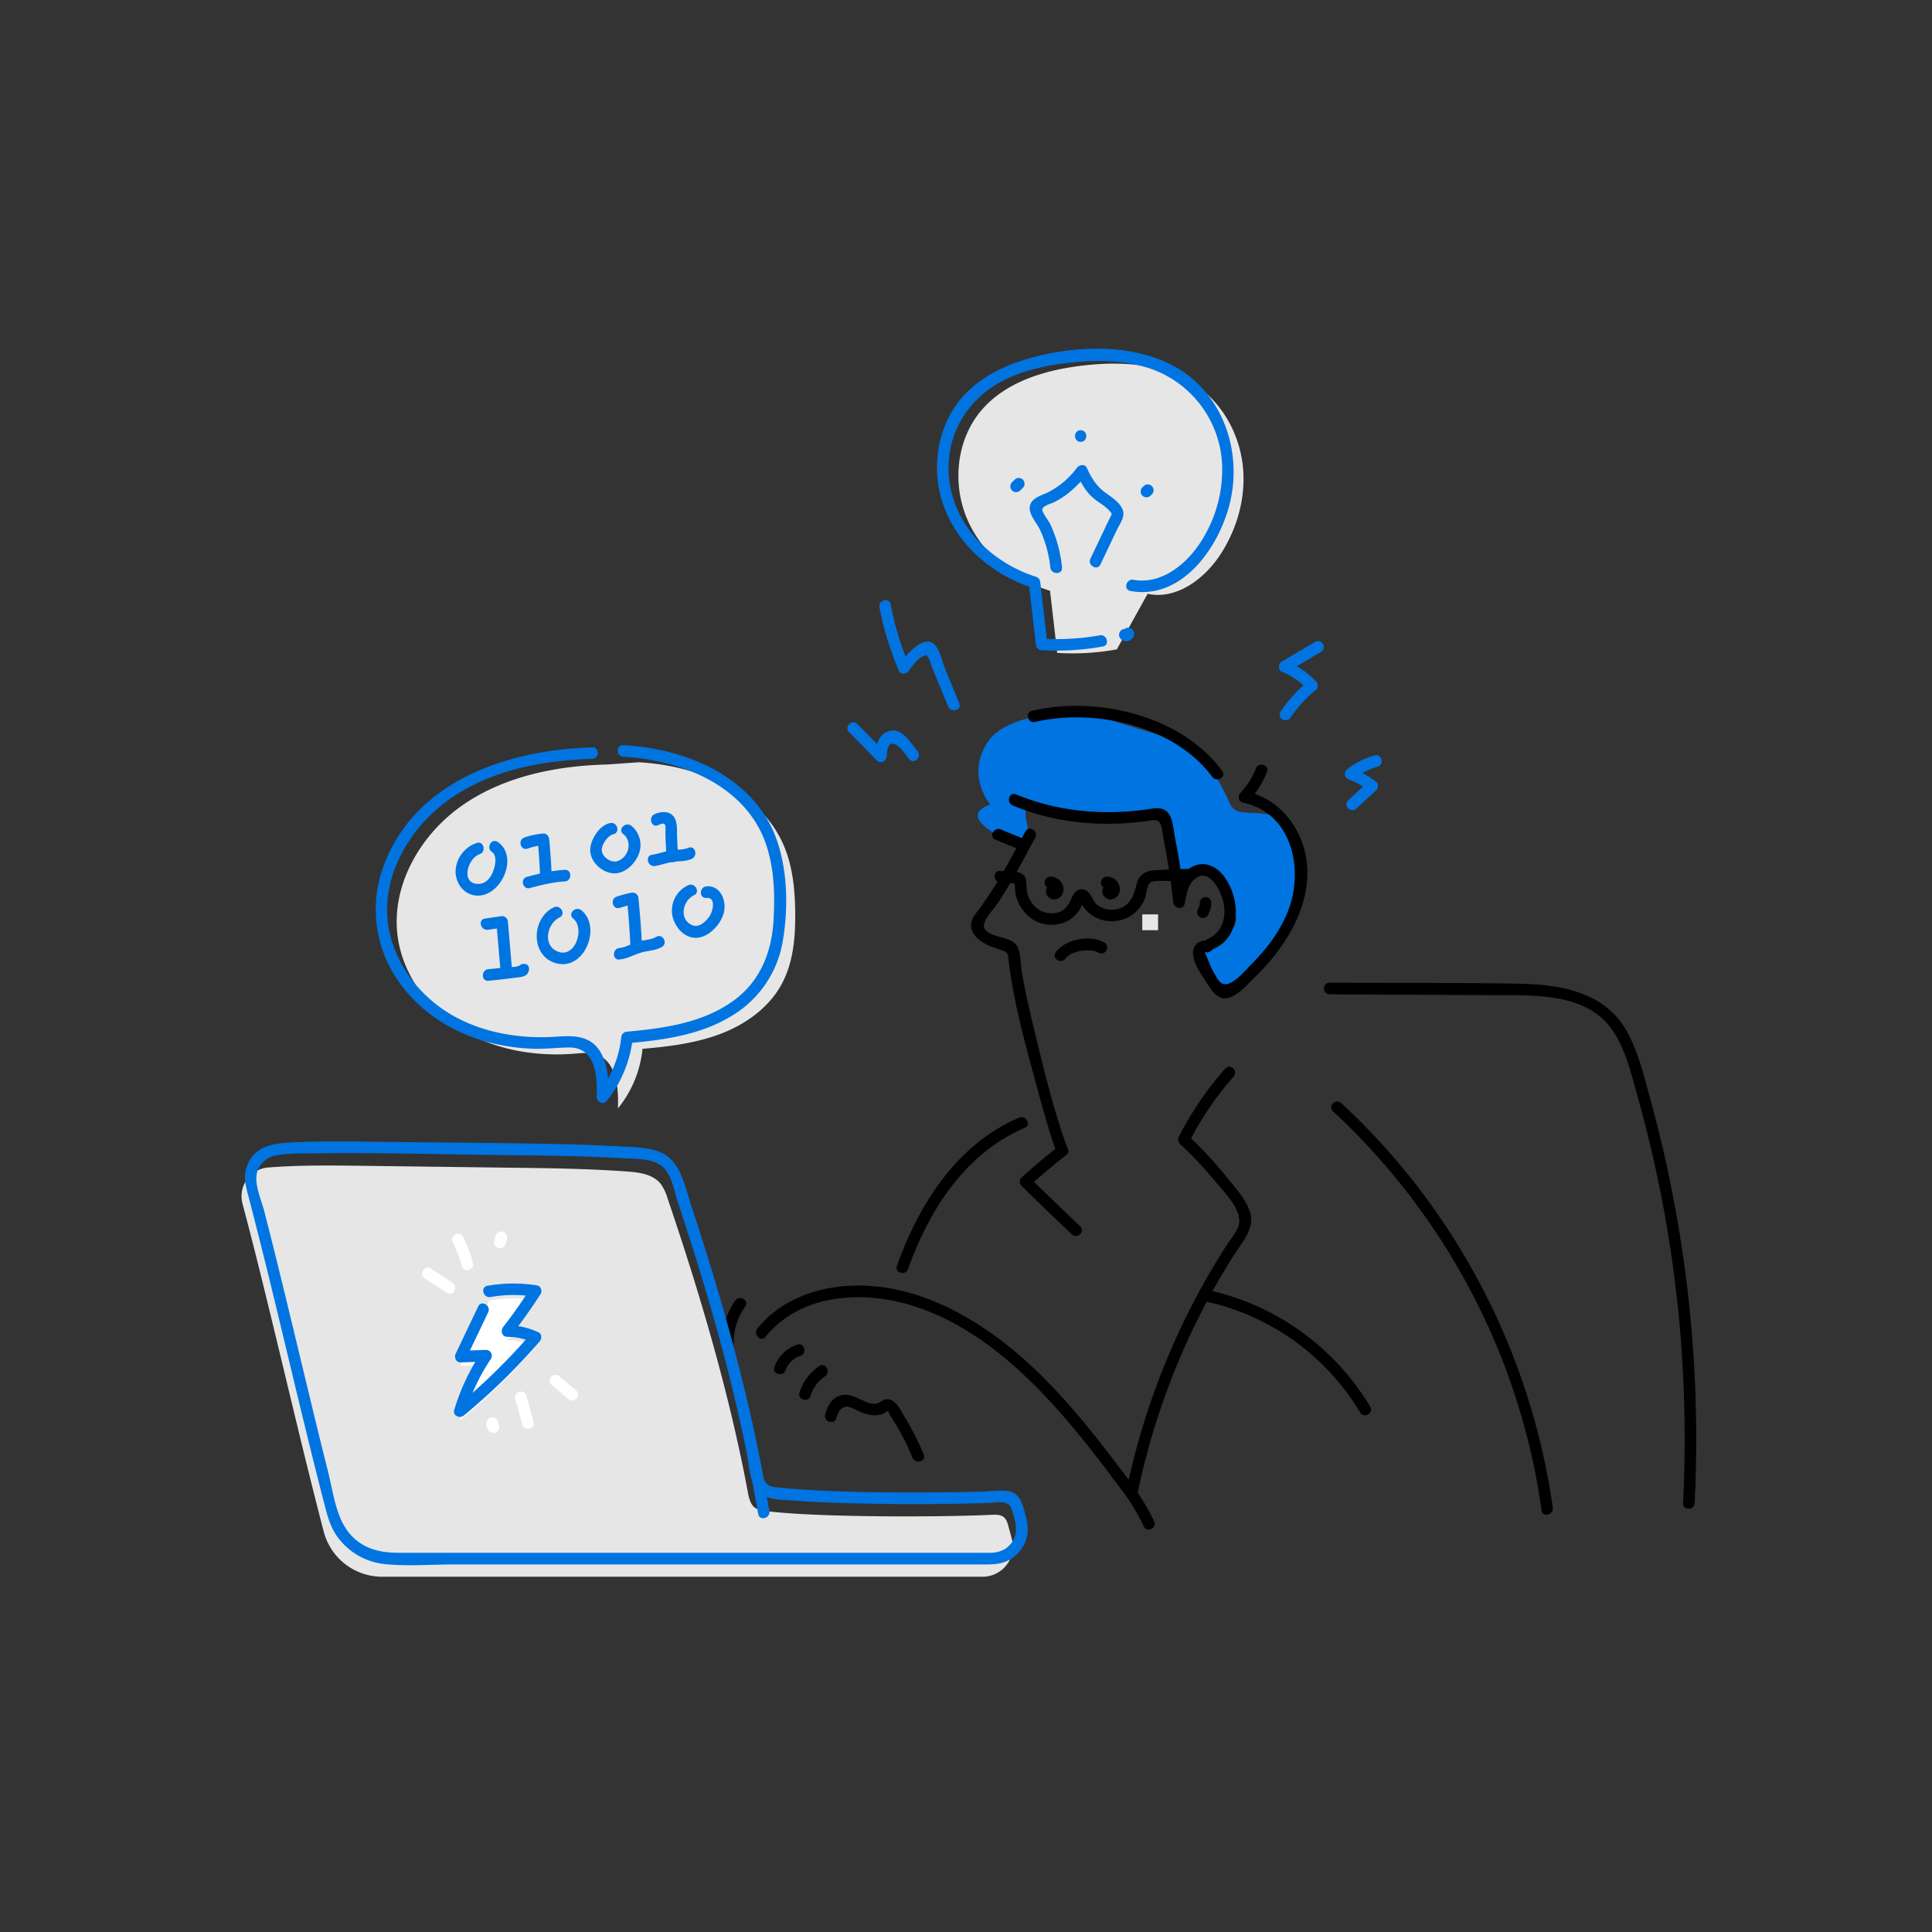<svg viewBox="0 0 1000 1000" xmlns="http://www.w3.org/2000/svg"><rect x="0" y="0" width="1000" height="1000" fill="#333333" stroke="none"/><g fill="#e6e6e6" class="fill-cae5e3"><path d="M314.5 395.69c-26.44.66-53.59 6.07-75.28 21.21s-36.86 41.42-33.41 67.65c2.63 20.07 15.89 37.94 33.19 48.45s38.27 14 58.44 12.38c3.82-.31 7.76-.78 11.38.46 10.19 3.49 11.49 17.15 11 27.91a57.94 57.94 0 0 0 12.74-30.87c13.7-1.2 27.52-2.87 40.37-7.75s24.78-13.33 31.44-25.35c6.24-11.25 7.37-24.59 7.23-37.46-.13-12.07-1.33-24.38-6.23-35.42-12.24-27.56-44.65-40.7-74.76-42.35M578.07 336.11a126.16 126.16 0 0 1-30.86 1.82l-3.72-32.14c-18.76-5.76-35.39-19.33-43-37.4S495 228 507.58 212.86c12.68-15.26 33.31-21.36 53-23.66 20.71-2.41 43.22-1 60 11.34 12.76 9.39 20.86 24.52 22.66 40.26s-2.51 31.93-11 45.32C624 299.29 609.19 310.6 594 307.36M521.94 789.93c-.46-1.69-1-3.49-2.34-4.62-1.67-1.39-4.06-1.35-6.23-1.25-26.46 1.24-91.12 1.44-117.38-2a11.5 11.5 0 0 1-5-1.48c-2.55-1.71-3.31-5.07-3.87-8.09-9.58-51.21-24.85-103.07-41.65-152.38a23.62 23.62 0 0 0-3.56-7.43c-4-4.92-11-5.86-17.34-6.31-21-1.52-42-1.77-63-2l-74.57-.96c-16.07-.19-32.21-.38-48.21.88A14.94 14.94 0 0 0 125.51 623c13.68 51.26 28.32 117.34 42.07 169.81a31.21 31.21 0 0 0 30.19 23.3h310.91a15.6 15.6 0 0 0 15-19.74c-.55-2.13-1.14-4.28-1.74-6.44z"></path></g><path d="m250.11 682.48-11.64 24.45 13.12-.45A102.76 102.76 0 0 0 238 735.27 315.29 315.29 0 0 0 277.21 697a32.66 32.66 0 0 0-14.6-3.26A242.75 242.75 0 0 0 277.24 673a67.93 67.93 0 0 0-24.13.19" fill="#ffffff" class="fill-ffffff"></path><path d="M380.57 673.18a37.79 37.79 0 0 0-6.78 24.74c.29 3.84 6.3 3.87 6 0a32.53 32.53 0 0 1 6-21.71c2.23-3.17-3-6.18-5.19-3z" fill="#000000" class="fill-000000"></path><g fill="#0074e1" class="fill-78a5a3"><path d="M529.52 779.75c-1.34-4.6-3.76-7.7-8.82-8.08-3.9-.29-8 .23-11.86.35-9.64.29-19.29.41-28.93.46-21.21.09-42.47-.07-63.64-1.43-4.07-.26-8.14-.57-12.2-1-2.06-.23-4.42-.21-6.23-1.3-3.13-1.87-3.23-6.94-3.86-10.22-2.9-15.11-6.26-30.13-10-45.06-7.47-30-16.36-59.69-26.08-89.07-3.79-11.46-5.74-25.43-19-29.06-5.94-1.63-12.4-1.61-18.49-2-8.2-.46-16.41-.76-24.62-1-31.42-.8-62.87-.89-94.3-1.26-15.49-.19-31-.54-46.48.08-10.78.44-22.93.49-27.26 12.52-1.7 4.72-.88 9 .36 13.74q2.7 10.2 5.28 20.45 5.09 20.09 9.92 40.22c6.63 27.4 13.1 54.83 19.94 82.17q2.22 8.85 4.5 17.7c1.54 6 3 11.81 6.55 17a34.54 34.54 0 0 0 24.7 14.59c11.66 1.24 23.89.21 35.58.21h273c5.88 0 11.45.2 16.6-3.46a18.67 18.67 0 0 0 7.29-10.58c1.38-5.53-.43-10.66-1.89-16-1-3.73-6.82-2.15-5.79 1.59 1.56 5.7 3.66 11.29.17 16.71-2.4 3.72-6.32 5.48-10.61 5.7H206.14c-9.28 0-18-2-24.59-9.26-7.66-8.43-9-21.83-11.69-32.5q-4.86-19.34-9.51-38.72C154 697 147.78 670.71 141.23 644.5q-2.22-8.89-4.5-17.76c-1.43-5.55-4.5-12.29-4-18s5-9.9 10.7-10.8c7.5-1.2 15.53-.88 23.12-1 29.92-.38 59.9.51 89.83.87 15.09.18 30.19.29 45.28.76 6.9.22 13.79.51 20.67.92 6.22.37 14.07 0 19.51 3.54 5.67 3.72 7 13.22 9.05 19.31q3.65 10.95 7.13 21.95 6.74 21.23 12.74 42.66t11 43.12q2.38 10.3 4.51 20.66c1.23 6 1.49 13.1 4.19 18.62 3.58 7.35 13.29 6.76 20.34 7.32 9.26.74 18.54 1.11 27.82 1.37 20.46.59 40.94.62 61.41.21q5.87-.12 11.74-.32c4.29-.14 10.37-1.83 11.91 3.41 1.13 3.71 6.93 2.13 5.84-1.59z"></path><path d="m247.52 676.2-11.64 24.45c-.93 2 .15 4.6 2.59 4.52l13.12-.44-2.59-4.53a110.18 110.18 0 0 0-13.87 29.51c-.94 3.1 2.86 4.71 5 2.93a327.71 327.71 0 0 0 39.19-38.33c1.13-1.32 1.28-3.86-.61-4.72a39.46 39.46 0 0 0-16.12-3.66l2.12 5.13c5.37-6.87 10.42-13.95 15.1-21.31 1-1.5.11-4.11-1.79-4.41a77.16 77.16 0 0 0-25.73.19c-3.8.67-2.19 6.46 1.6 5.8a68.15 68.15 0 0 1 22.53-.2l-1.8-4.41c-4.4 6.92-9.1 13.63-14.16 20.09-1.54 2-.69 5.09 2.13 5.13a31.91 31.91 0 0 1 13.08 2.84l-.6-4.72a327.71 327.71 0 0 1-39.19 38.33l5 2.92a104.69 104.69 0 0 1 13.27-28.07 3 3 0 0 0-2.6-4.53l-13.12.45 2.6 4.52 11.64-24.45c1.65-3.47-3.53-6.53-5.19-3zM561.81 368.73s-39.86-1.67-50.88 15.79 1.67 31.91 1.67 31.91-10.69 2.93-4.68 9.6 17.08 9.38 17.08 9.38 8.93 1.64 6.59-9 .17-9 14-8 27 5.49 42.74 4.25 18.44-.76 18.44 9.35 3.69 33.2 4.4 30.64 10.5-20.7 19.75-7.59 11.32 22.64 6 26.46-16.75 5-13.66 14.7 6.75 23 15.34 15.32 28.85-20.91 31.85-41.65 4.43-35-5.53-44.06-24.21-1.26-28-9.34-10.34-22.66-23.76-31.91"></path></g><path d="M530.74 430.43c-7.92 14.61-15.5 29.3-25.73 42.47-4.35 5.61-2.42 10.75 3.18 14.55 3.13 2.12 6.36 3 9.87 4.21 2.5.85 3.52 1.27 3.83 4 .1.84.18 1.69.28 2.54 2.74 22.3 9.11 44.47 15 66.1 2.87 10.53 5.72 21.16 9.47 31.43 1.32 3.6 7.13 2 5.8-1.6-7.17-19.6-12.07-40.25-17-60.51-2.46-10.22-4.86-20.49-6.61-30.86-.63-3.76-.39-8.53-1.85-12-2.69-6.44-12.22-4.64-16.82-9.29-3.35-3.38 3.62-10.14 5.76-13.27 2.51-3.68 4.85-7.46 7.1-11.3 4.51-7.68 8.61-15.59 12.86-23.42 1.84-3.41-3.35-6.44-5.19-3zM524.24 416.94c17.82 7.45 37.24 10.24 56.48 9.25 4.43-.23 8.84-.67 13.24-1.26 2.71-.36 5.18-1.27 6.56 1.31 1.05 2 1.16 5.28 1.61 7.49 2.25 11 3.94 22.08 5.14 33.24.33 3.07 5.24 4.42 5.91.8.88-4.74 1.75-10.85 6.3-13.57 5.47-3.28 9.73 2.86 11.79 7.15 4.18 8.74 3.73 20.29-6.21 24.67-3.53 1.56-.47 6.74 3 5.19 14.59-6.44 14-25.34 6.08-36.8-3.62-5.2-9.32-8.81-15.72-6.38-7.51 2.86-9.76 11-11.08 18.14l5.9.8c-1.22-11.37-2.9-22.69-5.16-33.9-.78-3.87-.94-10-4-12.92s-7.7-1.56-11.36-1.08c-22.62 3-45.78.91-66.92-7.93-3.56-1.49-5.12 4.32-1.6 5.8z" fill="#000000" class="fill-000000"></path><path d="M515.12 434.54c4.12 1.81 8.35 3.35 12.47 5.16 3.5 1.54 6.57-3.63 3-5.19-4.12-1.81-8.35-3.35-12.47-5.16-3.5-1.54-6.57 3.64-3 5.19zM621 467.38a7.44 7.44 0 0 1-1 3.37 3 3 0 0 0 5.19 3 13.88 13.88 0 0 0 1.79-6.41 3 3 0 0 0-3-3 3.07 3.07 0 0 0-3 3zM535.79 373.67c30.74-7.18 72.15 1.93 91.63 28.39 2.27 3.09 7.49.09 5.19-3-21.18-28.78-64.76-39-98.42-31.15-3.76.88-2.17 6.67 1.6 5.79z" fill="#000000" class="fill-000000"></path><path d="M650 397.88a38.22 38.22 0 0 1-8 12.55c-1.46 1.54-1 4.55 1.33 5 24.93 5.14 31.47 33.39 23.91 54.6-4 11.18-11.34 20.86-19.64 29.2-3.17 3.18-11.29 13.28-15.82 9.27-1.94-1.71-3.39-5.06-4.65-7.29-.49-.87-3.44-8.42-3.68-8.52 3.5 1.55 6.56-3.63 3-5.19s-7.79-.07-8.73 4.12c-1.22 5.42 3.7 12.07 6.42 16.33 2.45 3.86 5.54 9.53 11 8.68s10.6-7.24 14.33-10.81c18.8-18 34.7-45.85 23.54-72.19-5-11.88-15.3-21.36-28.09-24l1.33 5a46 46 0 0 0 9.55-15.2c1.4-3.61-4.41-5.17-5.8-1.6zM543.67 459.83c.39 0 .25-.09.46 0s.23.09.36.39c-.13-.31.06.1 0 .18 0-.09-.1-.23 0-.33.82-.87 3-.31 2.87 1.09a3 3 0 1 0-6 0 4.33 4.33 0 0 0 4.39 4.39 5 5 0 0 0 4.55-3.88 6.57 6.57 0 0 0-6.64-7.89 3.09 3.09 0 0 0-3 3 3 3 0 0 0 3 3zM572.84 459.83c.39 0 .26-.09.47 0a.58.58 0 0 1 .36.39c-.14-.31.05.1 0 .18 0-.09-.09-.23 0-.33.82-.87 3-.31 2.86 1.09a3 3 0 0 0-3-3 3.07 3.07 0 0 0-3 3 4.33 4.33 0 0 0 4.39 4.39 5 5 0 0 0 4.55-3.88 6.56 6.56 0 0 0-6.64-7.89 3.08 3.08 0 0 0-3 3 3 3 0 0 0 3 3zM551.64 496.1c2.85-4.17 13-5.38 17-3 3.32 2 6.35-3.19 3-5.19-7.13-4.29-20.49-1.87-25.26 5.12-2.19 3.2 3 6.21 5.19 3zM396.24 691.93c18.54-22.92 51.86-24.24 78-15.49 29.93 10 54.39 31.84 74.89 55.15 12.08 13.73 23.09 28.36 34 43 1.4 1.87 4.92 2.06 5.5-.72a371.58 371.58 0 0 1 37-102q6.47-12 13.81-23.42c3.9-6.09 9.88-12.66 7.74-20.44-2-7.2-8.27-13.76-12.87-19.47a202.09 202.09 0 0 0-19.41-20.81l.47 3.65a162.36 162.36 0 0 1 23.12-34.09c2.56-2.88-1.68-7.15-4.25-4.25a169 169 0 0 0-24.06 35.3 3.08 3.08 0 0 0 .47 3.64A204.83 204.83 0 0 1 629 611.46c4.58 5.58 15.14 15.73 11.83 23.7-1.5 3.62-4.41 7-6.52 10.3q-3.32 5.17-6.45 10.45-6.51 11-12.24 22.31a377.63 377.63 0 0 0-32.78 94.09l5.49-.72c-20.18-27.16-40.9-54.78-67.67-75.87C496.2 676.48 465.72 662.23 434 666c-16.19 2-31.56 8.78-42 21.64-2.41 3 1.81 7.26 4.25 4.25z" fill="#000000" class="fill-000000"></path><path d="M406.59 709.21a12.32 12.32 0 0 1 7.7-7.43c3.66-1.21 2.09-7-1.6-5.8a18.74 18.74 0 0 0-11.89 11.63c-1.32 3.64 4.49 5.21 5.79 1.6zM419.59 722.45a18.69 18.69 0 0 1 7.49-10.15c3.19-2.15.19-7.36-3-5.19a25.29 25.29 0 0 0-10.26 13.74c-1.14 3.71 4.66 5.29 5.8 1.6zM433 733.84c.78-3.51 3-6.67 7-5.42 2.29.71 4.37 2.05 6.62 2.89 3.39 1.26 7.26 1.84 10.67.34a19.54 19.54 0 0 1 2.29-1.34c.13.05 1.25 2.43 1.4 2.67 1.24 2 2.57 4 3.77 6.1a127.75 127.75 0 0 1 7.57 15.4c1.45 3.53 7.26 2 5.79-1.6A136.31 136.31 0 0 0 468 733c-2.29-3.7-5.17-10.47-10.58-8.36-1.9.74-2.19 1.82-4.7 1.95-2.09.11-4.22-.87-6.08-1.7-2.89-1.27-5.72-2.9-9-2.94-6-.08-9.36 5.08-10.52 10.33-.83 3.77 5 5.38 5.8 1.59zM527.45 578.52c-32.34 13.87-51.78 44.71-63.21 76.69-1.3 3.64 4.5 5.21 5.8 1.59 10.96-30.62 29.52-59.8 60.45-73.09 3.54-1.51.48-6.69-3-5.19zM547.74 593.49q-9.79 7.65-19 16a3 3 0 0 0 0 4.25q12.87 12.76 26.07 25.18c2.81 2.65 7.07-1.59 4.25-4.25Q545.89 622.26 533 609.5v4.25q9.18-8.37 19-16c3-2.38-1.23-6.6-4.25-4.25zM575.37 764.46a124.73 124.73 0 0 1 16.76 25.77c1.7 3.47 6.89.43 5.19-3a131.8 131.8 0 0 0-17.7-27c-2.5-3-6.73 1.31-4.25 4.25zM625.43 673.93a124.06 124.06 0 0 1 78.6 57.2c2 3.32 7.17.3 5.19-3a130.13 130.13 0 0 0-82.19-60c-3.77-.86-5.37 4.93-1.6 5.8z" fill="#000000" class="fill-000000"></path><path d="m398.22 782.07-4-22.47c-.68-3.8-6.47-2.19-5.79 1.59l4 22.48c.68 3.8 6.47 2.19 5.79-1.6z" fill="#0074e1" class="fill-78a5a3"></path><path d="M517.7 456.81c2.92.28 6.6.09 9.39 1.06l-2.1-2.1c.52 2.67.14 5.34.9 8a22.3 22.3 0 0 0 3.61 7.37 18.41 18.41 0 0 0 12.18 7.35 17.23 17.23 0 0 0 13.67-3.7c1.69-1.47 4-4.06 4.48-6.33l.64-1.54q-2.7-2.4-.93.41a11.65 11.65 0 0 0 2.23 3.33c6.53 7.82 19 8.18 26.32 1.19a20 20 0 0 0 4.36-6.34c.89-2 1.18-7.49 2.95-8.71 2.1-1.44 8.89-.66 11.49-.76 3.14-.13 6.29-.24 9.44-.26 3.86 0 3.87-6 0-6-6.11 0-12.25.29-18.35.63-5 .28-8.54 2.28-9.7 7.35-1.44 6.32-4 12.08-11.25 13a11.94 11.94 0 0 1-9.19-2.49c-2.33-1.93-2.84-5.24-5.12-7-3-2.29-6.12-.37-7.52 2.49-1.82 3.67-3 7.14-7.37 8.46a12.44 12.44 0 0 1-9.27-.89 14.46 14.46 0 0 1-6.45-7.77c-1.05-2.84-.57-5.6-1.14-8.43-1-5.14-9.39-4-13.27-4.33s-3.82 5.65 0 6z" fill="#000000" class="fill-000000"></path><g fill="#0074e1" class="fill-78a5a3"><path d="M306.53 386.84c-43.42 1.25-91.61 17-108 61.41a64.47 64.47 0 0 0 6.12 57.25c11.68 18.37 31 30.33 52.09 34.92a108.4 108.4 0 0 0 18.38 2.37c6.49.29 12.84-.53 19.31-.61 14-.2 14.83 15.05 14.38 25.7-.11 2.43 3.48 4.19 5.13 2.12a63.58 63.58 0 0 0 13.62-33l-3 3c18.67-1.67 38-4.21 54.26-14.24a55.76 55.76 0 0 0 26.44-39.2c2.9-17.53 2.39-38-4.29-54.68-5.58-13.88-16.26-24.84-29.07-32.32-14.92-8.7-32.17-12.86-49.3-13.9-3.86-.24-3.85 5.78 0 6 26.31 1.6 55.87 11.73 69.64 35.86 8.3 14.54 9.13 32.67 8.13 49-1 16.6-7 31.51-20.76 41.47-15.95 11.53-35.95 14.26-55.05 16a3.13 3.13 0 0 0-3 3 56.33 56.33 0 0 1-11.86 28.74l5.13 2.13c.33-7.88.06-16.81-4.28-23.7-5-8-13.31-8.24-21.9-7.61-22.45 1.64-46.43-3.14-64.16-17.72-15.92-13.1-26-32.84-23.82-53.71s15.63-40.22 32.79-52c21.38-14.66 47.58-19.59 73.07-20.32 3.86-.11 3.88-6.13 0-6z"></path><path d="M246.64 436.37a16 16 0 0 0-10.81 14c-.34 6.36 4 12.63 10.59 13.17 12.81 1.06 22.43-20.11 11.21-27.74-3.2-2.18-6.21 3-3 5.19 2.84 1.93 1.68 7 .74 9.7-1.21 3.47-3.91 6.88-7.9 6.83-9.21-.12-5.46-13.23.8-15.4 3.63-1.26 2.07-7.07-1.6-5.79zM273.08 439.22a34.81 34.81 0 0 1 8.19-1.77l-3-3q.9 9.46 1.29 19c.15 3.85 6.17 3.87 6 0q-.37-9.51-1.29-19c-.15-1.51-1.26-3.16-3-3a40.93 40.93 0 0 0-9.79 2c-3.65 1.23-2.08 7 1.6 5.79z"></path><path d="M274.3 459.64c5.92-1.56 11.82-3.07 18-3.41 3.85-.21 3.87-6.22 0-6-6.68.37-13.11 1.93-19.56 3.63-3.73 1-2.15 6.78 1.6 5.79zM315.78 426c-5.38 1.15-9.82 8-10.25 13.19C305 445.5 311 451.32 317 452c5.66.68 11-4.14 13.25-9a12.94 12.94 0 0 0-3.42-15.55c-3-2.36-7.29 1.86-4.25 4.25 4.89 3.85 2.95 11.93-2.89 14-3.4 1.21-8.25-2.21-8.22-5.87 0-2.74 3.24-7.47 5.92-8 3.78-.81 2.18-6.61-1.6-5.8zM340.59 427.13c1.09-.44 2.53-1.34 3.49-.44.65.6.28 4.51.32 5.42l.55 11.27c.19 3.85 6.2 3.88 6 0l-.48-9.86c-.14-2.84.17-6.17-.76-8.89-1.68-4.88-6.6-5-10.73-3.3-3.54 1.44-2 7.25 1.6 5.8z"></path><path d="M339.09 448.24c3.3-.54 6.54-1.85 9.82-2.22s5.93-.14 9-1.4c3.53-1.44 2-7.26-1.6-5.79-3.16 1.29-6.1.72-9.33 1.35s-6.25 1.74-9.5 2.26c-3.81.62-2.19 6.42 1.6 5.8zM252.57 481.25l8.13-1.19-3.8-2.9 2.22 26c.33 3.83 6.35 3.86 6 0l-2.22-26a3.07 3.07 0 0 0-3.81-2.89l-8.09 1.18c-3.81.56-2.19 6.35 1.6 5.8z"></path><path d="M252.8 507.65q6.78-.63 13.53-1.55c3.3-.45 7-.31 7.48-4.28s-5.56-3.8-6 0l-.05.43 1.49-2.6c-2.22 1.11-5.92.85-8.39 1.15-2.68.32-5.36.59-8.05.84-3.82.35-3.86 6.37 0 6zM286.61 469.65c-11.93 5.76-12.18 26.11 2.1 29.13 14.08 3 22.71-19.11 12.22-27.61-3-2.42-7.26 1.81-4.25 4.25 6.1 4.93 1.28 20.39-7.65 17.23-8.42-3-6-14.6.62-17.81 3.48-1.68.43-6.86-3-5.19zM320.82 469.93a59.38 59.38 0 0 1 7.45-2l-3.81-2.93q1.25 12.08 1.81 24.2c.18 3.85 6.19 3.87 6 0q-.57-12.13-1.81-24.2a3.05 3.05 0 0 0-3.8-2.9 56.58 56.58 0 0 0-7.45 2c-3.64 1.25-2.07 7.06 1.6 5.79z"></path><path d="M320.6 496.64c4.06-.35 7.16-2.34 11-3.51s7.52-1 11-3c3.32-2 .3-7.17-3-5.19-2.92 1.74-6.38 1.45-9.55 2.43s-6 3-9.38 3.3c-3.83.32-3.86 6.34 0 6zM356.15 458.21a14.42 14.42 0 0 0-8.15 15.57c1.1 6 6.3 12.13 12.87 11.6 6.41-.51 12.51-7.31 13.86-13.31s-1.88-13.93-9.05-13.3c-3.83.34-3.86 6.35 0 6 5.26-.46 3.13 7.24 1.6 9.45-1.88 2.72-5.54 6.2-9 4.66-7-3.1-4.94-12.72.93-15.49 3.5-1.65.45-6.83-3-5.19z"></path></g><path d="M690 575.24a348.4 348.4 0 0 1 96.78 155.35 344.38 344.38 0 0 1 11.15 51.3c.53 3.81 6.33 2.19 5.8-1.6a354.23 354.23 0 0 0-73.22-170.23A346.28 346.28 0 0 0 694.22 571c-2.83-2.62-7.09 1.62-4.25 4.25zM688.19 514.67l83.78.42c21.59.11 49.82-1.69 63.22 19 6.6 10.19 9.42 22.76 12.65 34.32q5.37 19.2 9.56 38.7A654.18 654.18 0 0 1 869.46 687a661.84 661.84 0 0 1 1.68 91c-.19 3.87 5.82 3.86 6 0a664.3 664.3 0 0 0-13-167.87q-4.33-20.91-10-41.51c-3.23-11.71-6.15-24.16-12.12-34.84-11.59-20.74-34.92-24.27-56.65-24.64-32.38-.54-64.79-.34-97.18-.51-3.86 0-3.87 6 0 6z" fill="#000000" class="fill-000000"></path><g fill="#0074e1" class="fill-78a5a3"><path d="M455.19 314.4a163.46 163.46 0 0 0 10.06 32.78c1 2.25 4.07 1.63 5.19 0 1.74-2.55 4.66-6.62 7.74-7.63 1.87-.62.7-1 1.94.32 1.09 1.19 1.58 3.82 2.2 5.33l8.42 20.44c1.46 3.52 7.27 2 5.8-1.6l-7.32-17.77c-1.54-3.73-2.78-10.16-5.81-12.95-5.58-5.14-15.46 6.88-18.16 10.82h5.19a156.52 156.52 0 0 1-9.44-31.33c-.73-3.8-6.53-2.19-5.79 1.59zM439.5 379q7.2 7.24 14.32 14.58c1.91 2 5 .38 5.13-2.13.24-3.81.91-9.11 6-5.14 2.12 1.64 3.93 4.62 5.66 6.66 2.51 2.95 6.74-1.32 4.25-4.25-3.56-4.2-7.79-12.1-14.41-10.38-6 1.54-7.18 7.82-7.51 13.11l5.13-2.12q-7.12-7.33-14.32-14.58c-2.73-2.75-7 1.5-4.25 4.25zM680.72 332.21l-17.3 10.22c-1.76 1-2.16 4.27 0 5.19A39.74 39.74 0 0 1 677 357v-4.25a69.92 69.92 0 0 0-14.18 15.65c-2.15 3.23 3.05 6.24 5.19 3a64.93 64.93 0 0 1 13.21-14.4c1.28-1 1-3.17 0-4.25a43.89 43.89 0 0 0-14.77-10.28v5.19l17.3-10.22c3.33-2 .31-7.17-3-5.19zM711.49 391a41.78 41.78 0 0 0-14 7c-2.09 1.6-1.86 4.54.72 5.49a36.86 36.86 0 0 1 9.92 5.47v-4.25l-10.34 9.56c-2.85 2.63 1.41 6.88 4.25 4.25l10.32-9.52c1.08-1 1.25-3.28 0-4.25a46.26 46.26 0 0 0-12.58-7l.72 5.5a37.39 37.39 0 0 1 12.59-6.43c3.7-1.08 2.13-6.88-1.6-5.8zM569.23 328.86a129.89 129.89 0 0 1-30.06 1.71l3 3-3.72-32.13a3.16 3.16 0 0 0-2.21-2.9c-21.49-6.85-40.27-24-44.4-46.87-4.32-23.89 7.8-45.7 29.58-55.75 10.72-4.94 22.64-7.29 34.33-8.41s23.81-1 35.3 2a55.09 55.09 0 0 1 41.54 52 68.73 68.73 0 0 1-11.75 40c-7.37 11-20.11 21.14-34.14 18.59-3.78-.69-5.4 5.1-1.6 5.79 27.75 5.06 47.45-24.79 52.12-48.42 5.16-26.09-5.26-54.56-29.17-67.73-23.3-12.84-55.06-10.9-79.68-2.92-12.23 4-23.85 10.51-31.91 20.72-7.82 9.9-11.63 22.59-11.48 35.14.37 29.48 22.54 53 49.67 61.65l-2.21-2.9 3.72 32.13a3.11 3.11 0 0 0 3 3 137.09 137.09 0 0 0 31.66-1.93c3.8-.67 2.19-6.46-1.6-5.79z"></path><path d="M579.58 330a3.93 3.93 0 0 0 4.53 1.74c1.59-.48 3.12-2.08 2.9-3.86a3.24 3.24 0 0 0-.88-2.12 3 3 0 0 0-2.12-.88 3 3 0 0 0-2.13.88 2.89 2.89 0 0 0-.88 2.12.41.41 0 0 1 0 .19l.11-.8a.77.77 0 0 1-.07.26l.3-.72c-.2.36.55-.61.25-.32.08-.08.72-.48.28-.28l.72-.3-.28.08.8-.11a1.15 1.15 0 0 1-.37 0l.8.11a.61.61 0 0 1-.18-.05l.72.31c-.26-.13-.13 0 .38.33.35.51.45.64.3.38a3 3 0 0 0-5.19 3zM549.72 293.74a71.17 71.17 0 0 0-3.36-15.6 72.6 72.6 0 0 0-2.83-7c-.65-1.39-4.17-6-4.06-7.4.16-2 4.93-3.16 6.44-3.94A47 47 0 0 0 552 256a51.88 51.88 0 0 0 10.59-10.75h-5.19c2.17 4.72 4.5 9.18 8.54 12.58 3.66 3.08 8.26 5 10.29 9.57v-3l-11.82 24.74c-1.66 3.48 3.52 6.53 5.19 3l8.4-17.69c1.94-4.05 5.06-7.55 2.53-11.82-2-3.31-5.25-5.36-8.29-7.55-4.77-3.43-7.27-7.62-9.69-12.89-1.05-2.27-4-1.6-5.19 0a43 43 0 0 1-14.53 12.45c-3.41 1.78-8.71 2.78-9.73 7.14-1 4.18 3.53 8.85 5.2 12.42a62.69 62.69 0 0 1 5.37 19.54c.43 3.8 6.44 3.85 6 0zM528.08 253.85l1.34-1.33a3 3 0 0 0-4.25-4.25l-1.34 1.33a3 3 0 0 0 4.25 4.25zM559.35 228.69c3.86 0 3.87-6 0-6s-3.88 6 0 6zM595.53 256.53l.67-.67a3 3 0 0 0-4.25-4.25l-.67.67a3 3 0 0 0 4.25 4.25z"></path></g><path d="M591.24 473.28h8.18v8.18h-8.18z" fill="#e6e6e6" class="fill-cae5e3"></path><g fill="#ffffff" class="fill-ffffff"><path d="m219.89 661.73 11.31 7.4c3.25 2.13 6.26-3.07 3-5.18l-11.32-7.41c-3.25-2.12-6.26 3.08-3 5.19zM234.38 643.16a57.75 57.75 0 0 1 4.62 12.13c1 3.75 6.76 2.16 5.79-1.59a64 64 0 0 0-5.21-13.57c-1.78-3.44-7-.4-5.19 3zM256.55 639.6l-.66 2.67a3 3 0 1 0 5.79 1.6l.67-2.67a3 3 0 1 0-5.8-1.6zM266.65 724l3.73 13.43c1 3.72 6.83 2.14 5.79-1.6l-3.72-13.43c-1-3.72-6.83-2.14-5.8 1.6zM257.56 736.52c-.33-.26-.09-.26.1.23-.05-.12-.14-.24-.19-.36l.3.72a2.66 2.66 0 0 1-.1-.38l.1.79a2.35 2.35 0 0 1 0-.53l-.1.8a2.38 2.38 0 0 1 .11-.38 3 3 0 0 0-.3-2.32 3 3 0 0 0-4.11-1.08 3.51 3.51 0 0 0-1.39 1.8 4.63 4.63 0 0 0 1.33 5 3.31 3.31 0 0 0 2.13.88 3.06 3.06 0 0 0 2.12-.88 3 3 0 0 0 .88-2.13 2.88 2.88 0 0 0-.88-2.12zM285.37 716.72l8.71 7.31a3.09 3.09 0 0 0 4.25 0 3 3 0 0 0 0-4.25l-8.71-7.31a3.08 3.08 0 0 0-4.25 0 3 3 0 0 0 0 4.25z"></path></g></svg>